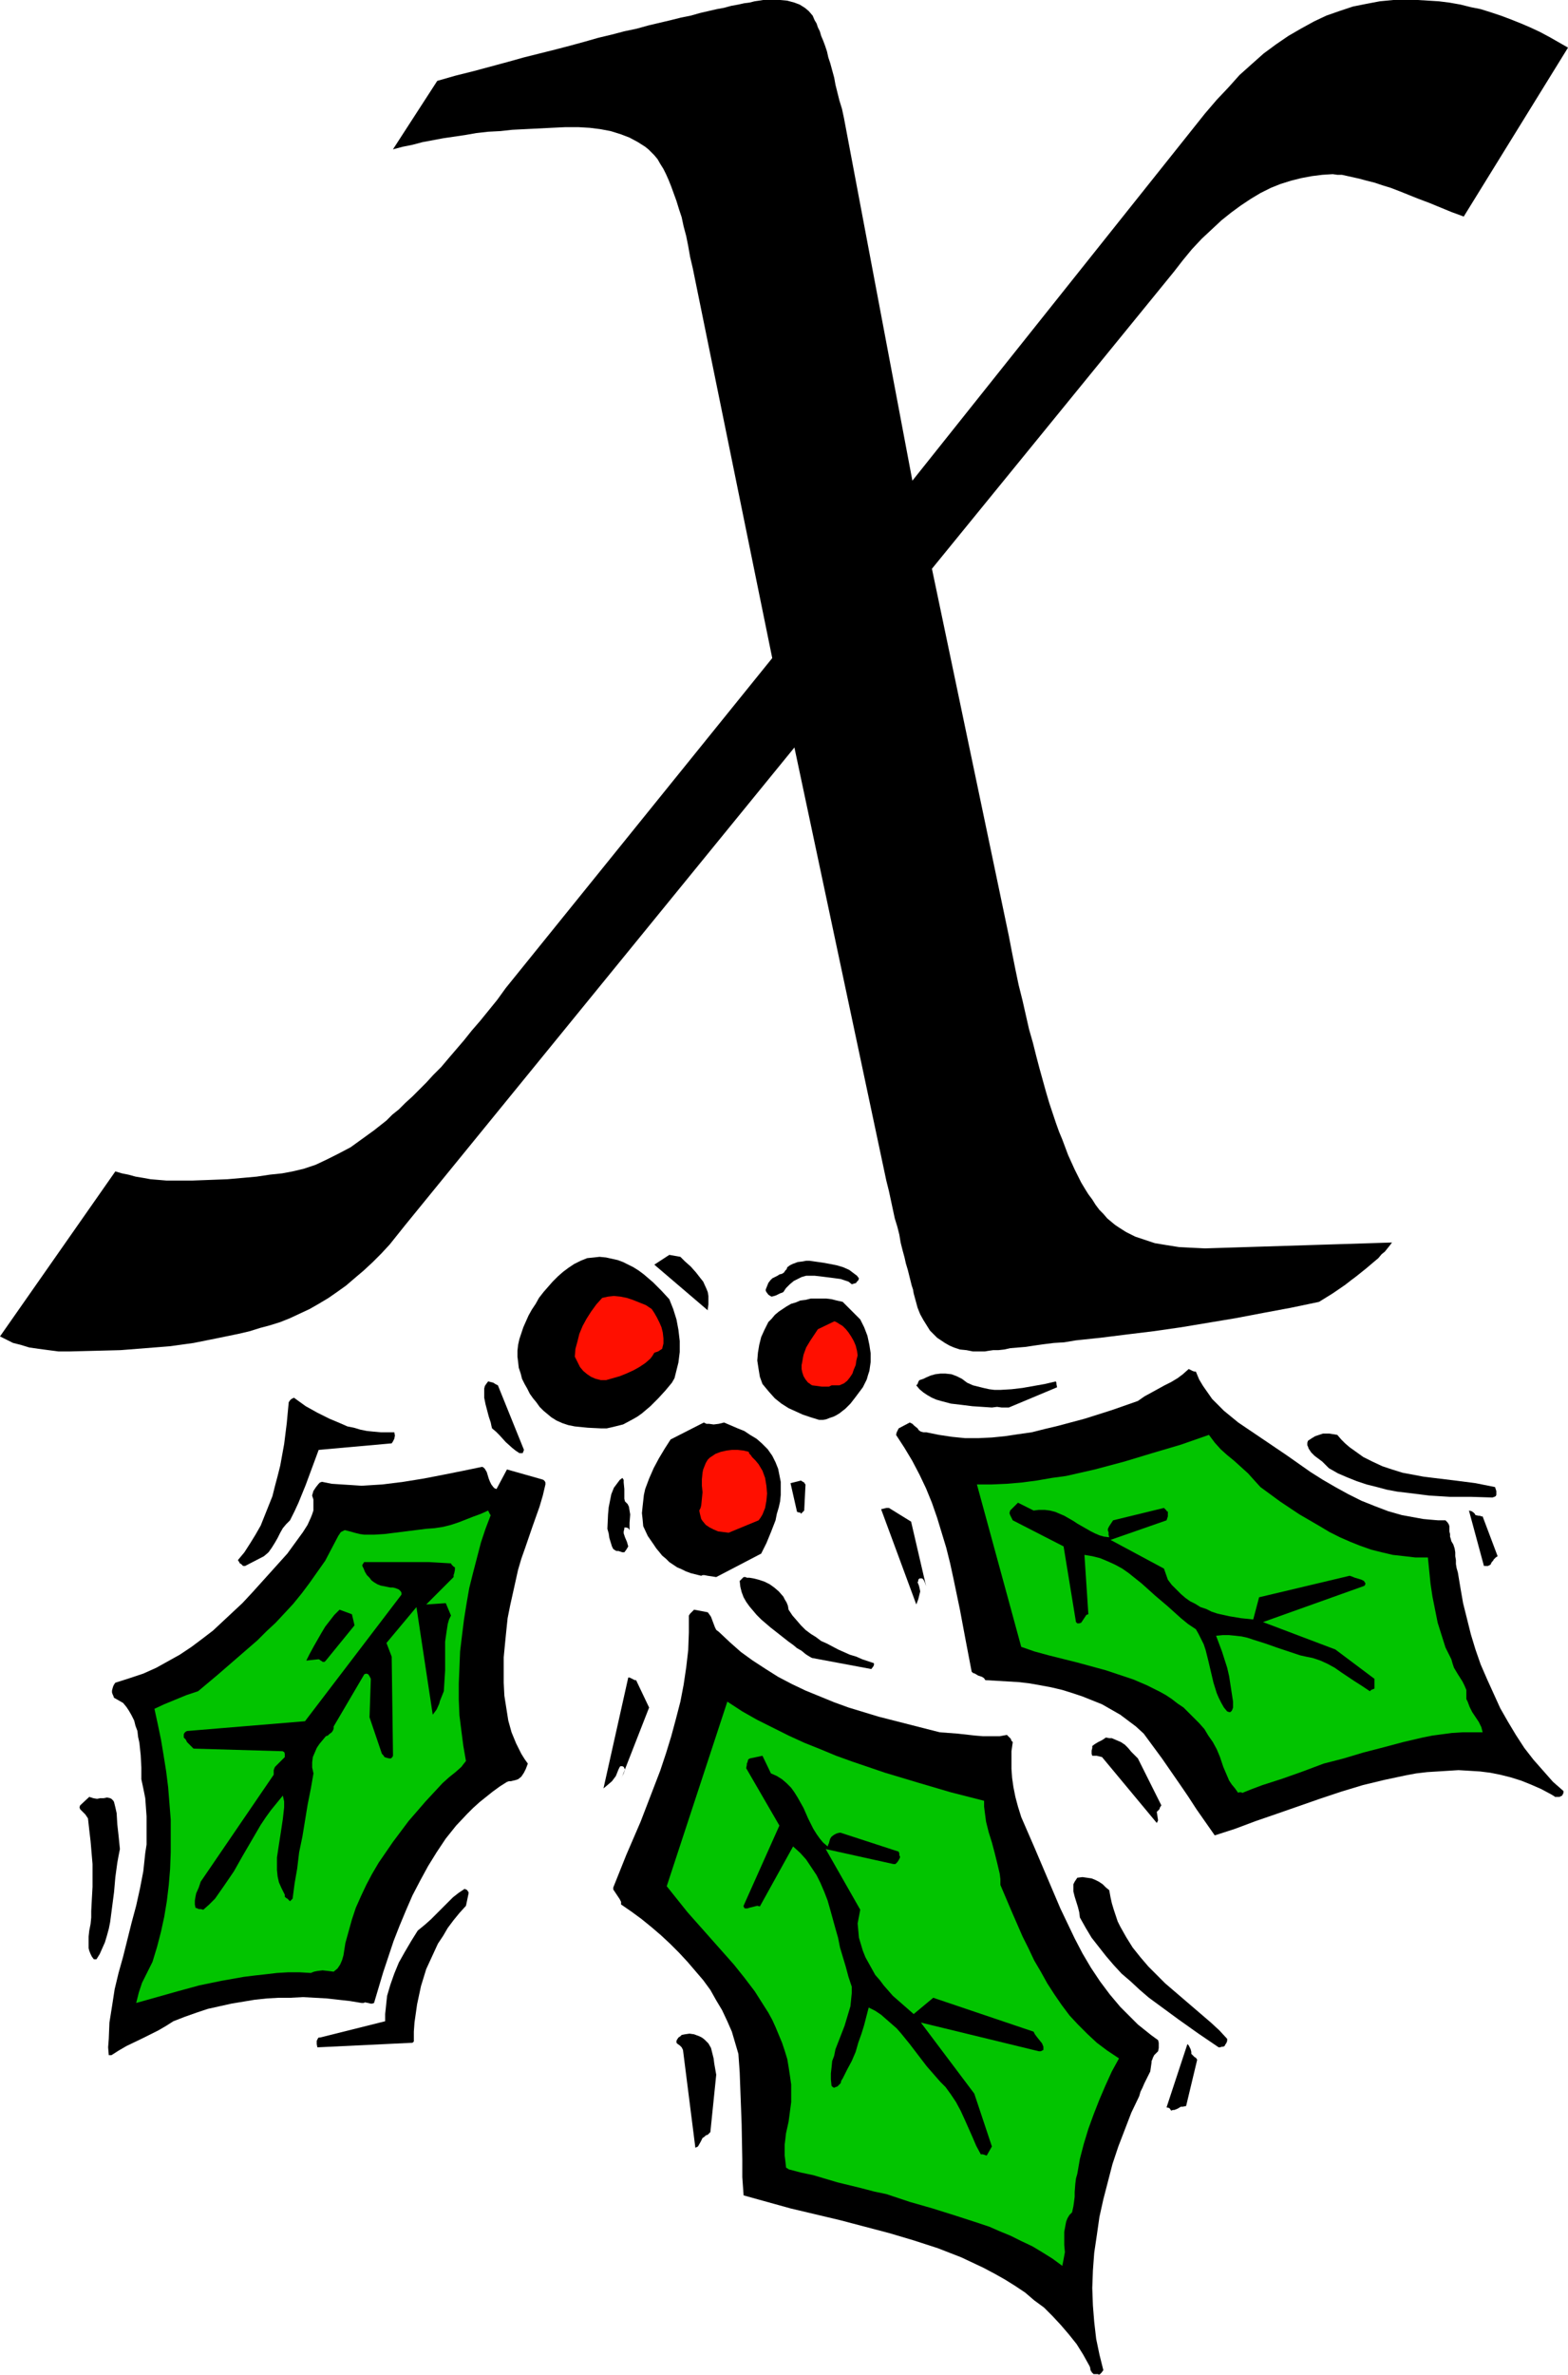 <?xml version="1.0" encoding="UTF-8" standalone="no"?>
<svg
   version="1.0"
   width="102.857mm"
   height="155.668mm"
   id="svg35"
   sodipodi:docname="Holly X.wmf"
   xmlns:inkscape="http://www.inkscape.org/namespaces/inkscape"
   xmlns:sodipodi="http://sodipodi.sourceforge.net/DTD/sodipodi-0.dtd"
   xmlns="http://www.w3.org/2000/svg"
   xmlns:svg="http://www.w3.org/2000/svg">
  <sodipodi:namedview
     id="namedview35"
     pagecolor="#ffffff"
     bordercolor="#000000"
     borderopacity="0.25"
     inkscape:showpageshadow="2"
     inkscape:pageopacity="0.0"
     inkscape:pagecheckerboard="0"
     inkscape:deskcolor="#d1d1d1"
     inkscape:document-units="mm" />
  <defs
     id="defs1">
    <pattern
       id="WMFhbasepattern"
       patternUnits="userSpaceOnUse"
       width="6"
       height="6"
       x="0"
       y="0" />
  </defs>
  <path
     style="fill:#000000;fill-opacity:1;fill-rule:evenodd;stroke:none"
     d="m 28.599,290.218 1.616,0.485 1.616,0.323 1.777,0.485 1.939,0.323 1.777,0.323 1.939,0.162 1.939,0.162 h 2.1 4.524 l 4.363,-0.162 4.201,-0.162 3.716,-0.323 3.555,-0.323 3.232,-0.485 3.07,-0.323 2.585,-0.485 2.747,-0.646 2.908,-0.97 2.747,-1.293 2.908,-1.454 3.07,-1.616 2.908,-2.101 2.908,-2.101 3.07,-2.424 1.454,-1.454 1.616,-1.293 1.616,-1.616 1.777,-1.616 1.616,-1.616 1.777,-1.778 1.777,-1.939 1.939,-1.939 1.777,-2.101 1.939,-2.262 1.939,-2.262 1.939,-2.424 2.1,-2.424 2.1,-2.585 2.1,-2.585 2.1,-2.909 66.085,-81.765 -19.712,-96.631 -0.646,-2.747 -0.485,-2.747 -0.485,-2.424 -0.646,-2.424 -0.485,-2.262 -0.646,-1.939 -0.646,-2.101 -0.646,-1.778 -0.646,-1.778 -0.646,-1.616 -0.646,-1.454 -0.646,-1.293 -0.808,-1.293 -0.646,-1.131 -0.808,-0.97 -0.646,-0.646 -0.808,-0.808 -0.808,-0.646 -1.777,-1.131 -2.1,-1.131 -2.1,-0.808 -2.585,-0.808 -2.585,-0.485 -2.585,-0.323 -2.747,-0.162 h -3.393 l -3.393,0.162 -3.232,0.162 -3.232,0.162 -3.232,0.162 -2.908,0.323 -3.07,0.162 -2.908,0.323 -2.747,0.485 -5.494,0.808 -2.585,0.485 -2.585,0.485 -2.424,0.646 -2.424,0.485 -2.424,0.646 10.987,-16.967 4.524,-1.293 4.524,-1.131 4.201,-1.131 4.201,-1.131 4.039,-1.131 3.878,-0.97 3.878,-0.97 3.716,-0.97 3.555,-0.97 3.393,-0.97 3.393,-0.808 3.07,-0.808 3.07,-0.646 2.908,-0.808 2.747,-0.646 2.747,-0.646 2.585,-0.646 2.424,-0.485 2.262,-0.646 2.1,-0.485 2.1,-0.485 1.777,-0.323 1.777,-0.485 1.777,-0.323 1.454,-0.323 1.293,-0.162 1.293,-0.323 1.131,-0.162 L 189.206,0 h 0.969 0.808 0.485 1.939 l 1.777,0.162 1.777,0.485 1.293,0.485 1.293,0.808 0.969,0.808 0.969,1.131 0.485,1.131 0.485,0.808 0.323,0.97 0.485,0.97 0.323,1.131 0.485,1.131 0.485,1.293 0.485,1.454 0.323,1.454 0.485,1.454 0.485,1.778 0.485,1.778 0.323,1.778 0.485,1.939 0.485,1.939 0.646,2.101 0.485,2.262 16.966,89.845 72.548,-90.976 2.908,-3.393 2.908,-3.07 2.747,-3.07 3.07,-2.747 2.908,-2.585 3.07,-2.262 3.07,-2.101 3.07,-1.778 3.232,-1.778 3.07,-1.454 3.232,-1.131 3.393,-1.131 3.232,-0.646 3.393,-0.646 L 345.45,0 h 3.393 2.585 l 2.747,0.162 2.585,0.162 2.585,0.323 2.747,0.485 2.585,0.646 2.424,0.485 2.585,0.808 2.424,0.808 2.585,0.97 2.424,0.97 2.262,0.97 2.424,1.131 2.424,1.293 2.262,1.293 2.262,1.293 -25.852,41.852 -3.07,-1.131 -2.747,-1.131 -2.747,-1.131 -2.585,-0.97 -2.424,-0.97 -2.424,-0.97 -2.1,-0.808 -2.1,-0.646 -1.939,-0.646 -1.939,-0.485 -1.777,-0.485 -1.454,-0.323 -1.454,-0.323 -1.454,-0.323 h -1.131 l -1.131,-0.162 -2.585,0.162 -2.585,0.323 -2.585,0.485 -2.585,0.646 -2.585,0.808 -2.424,0.97 -2.585,1.293 -2.424,1.454 -2.424,1.616 -2.424,1.778 -2.424,1.939 -2.424,2.262 -2.424,2.262 -2.424,2.585 -2.262,2.747 -2.262,2.909 -59.945,73.524 19.066,90.976 0.808,4.201 0.808,4.04 0.808,3.878 0.969,3.878 0.808,3.555 0.808,3.555 0.969,3.393 0.808,3.232 0.808,3.07 0.808,2.909 0.808,2.909 0.808,2.747 0.808,2.424 0.808,2.424 0.808,2.262 0.808,1.939 1.454,3.878 0.808,1.778 0.808,1.778 0.808,1.616 0.808,1.616 0.969,1.616 0.808,1.293 0.969,1.293 0.808,1.293 0.969,1.293 0.969,0.97 0.969,1.131 0.969,0.808 0.969,0.808 0.969,0.646 1.777,1.131 2.262,1.131 2.424,0.808 2.424,0.808 2.908,0.485 3.07,0.485 3.07,0.162 3.393,0.162 46.372,-1.454 -0.485,0.646 -0.646,0.808 -0.646,0.808 -0.808,0.646 -0.808,0.97 -0.969,0.808 -2.1,1.778 -2.424,1.939 -1.293,0.97 -1.454,1.131 -3.07,2.101 -3.393,2.101 -6.948,1.454 -6.948,1.293 -6.786,1.293 -6.786,1.131 -6.786,1.131 -6.786,0.97 -6.625,0.808 -6.463,0.808 -3.07,0.323 -3.07,0.323 -2.908,0.485 -2.585,0.162 -2.585,0.323 -2.262,0.323 -2.1,0.323 -1.939,0.162 -1.939,0.162 -1.454,0.323 -1.454,0.162 h -1.293 l -1.131,0.162 -0.969,0.162 h -0.646 -0.646 -1.616 l -1.616,-0.323 -1.616,-0.162 -1.454,-0.485 -1.131,-0.485 -1.131,-0.646 -0.969,-0.646 -0.969,-0.646 -0.808,-0.808 -0.969,-0.97 -0.808,-1.293 -0.808,-1.293 -0.808,-1.454 -0.646,-1.616 -0.485,-1.778 -0.485,-1.778 -0.162,-0.97 -0.323,-0.97 -0.323,-1.293 -0.323,-1.293 -0.323,-1.293 -0.485,-1.616 -0.323,-1.454 -0.485,-1.778 -0.485,-1.939 -0.323,-1.939 -0.485,-1.939 -0.646,-2.101 -0.485,-2.262 -0.485,-2.262 -0.485,-2.262 -0.646,-2.585 -22.782,-107.296 -96.461,118.285 -1.939,2.424 -1.939,2.424 -2.1,2.262 -2.1,2.101 -2.262,2.101 -2.1,1.778 -2.262,1.939 -2.262,1.616 -2.1,1.454 -2.424,1.454 -2.262,1.293 -2.424,1.131 -2.424,1.131 -2.424,0.97 -2.585,0.808 -2.424,0.646 -2.585,0.808 -2.747,0.646 -5.494,1.131 -5.655,1.131 -5.817,0.808 -6.14,0.485 -6.14,0.485 -6.301,0.162 -6.463,0.162 h -2.585 L 11.957,334.494 9.533,334.17 7.271,333.847 5.17,333.201 3.232,332.716 1.616,331.908 0,331.1 Z"
     id="path1" />
  <path
     style="fill:#000000;fill-opacity:1;fill-rule:evenodd;stroke:none"
     d="m 102.601,505.78 v -2.424 l 0.162,-2.262 0.323,-2.262 0.323,-2.262 0.485,-2.262 0.485,-2.262 0.646,-2.101 0.646,-2.101 0.969,-2.101 0.969,-2.101 0.969,-2.101 1.293,-1.939 1.131,-1.939 1.454,-1.939 1.454,-1.778 1.616,-1.778 0.646,-3.07 v -0.323 l -0.162,-0.162 -0.162,-0.323 -0.323,-0.162 -0.323,-0.162 -1.454,0.97 -1.454,1.131 -1.293,1.293 -1.293,1.293 -2.908,2.909 -1.454,1.293 -1.777,1.454 -1.616,2.585 -1.616,2.747 -1.454,2.585 -1.131,2.747 -0.969,2.747 -0.808,2.747 -0.162,1.454 -0.162,1.616 -0.162,1.454 v 1.778 l -16.158,4.04 H 79.011 l -0.162,0.162 -0.162,0.323 -0.162,0.323 v 0.808 l 0.162,0.808 23.59,-1.131 z"
     id="path2" />
  <path
     style="fill:#000000;fill-opacity:1;fill-rule:evenodd;stroke:none"
     d="m 386.652,445.184 0.646,-0.323 v 0 l 0.162,-0.323 0.162,-0.323 v -0.485 l -2.585,-2.262 -2.424,-2.747 -2.424,-2.747 -2.262,-2.909 -2.1,-3.232 -1.939,-3.232 -1.939,-3.393 -1.616,-3.555 -1.616,-3.555 -1.616,-3.717 -1.293,-3.717 -1.131,-3.717 -0.969,-3.878 -0.969,-3.878 -0.646,-3.717 -0.646,-3.878 -0.323,-1.131 -0.162,-0.97 v -0.97 l -0.162,-0.97 v -0.97 l -0.162,-0.97 -0.323,-0.97 -0.485,-0.808 -0.162,-0.646 -0.162,-0.485 v -0.646 l -0.162,-0.646 v -0.646 -0.646 l -0.162,-0.485 -0.323,-0.485 -0.485,-0.485 h -1.777 l -1.939,-0.162 -1.777,-0.162 -1.777,-0.323 -3.555,-0.646 -3.393,-0.97 -3.393,-1.293 -3.232,-1.293 -3.232,-1.616 -3.232,-1.778 -3.07,-1.778 -3.07,-1.939 -5.978,-4.201 -5.978,-4.04 -5.978,-4.04 -1.777,-1.454 -1.777,-1.454 -1.454,-1.454 -1.454,-1.454 -1.131,-1.616 -1.131,-1.616 -0.969,-1.616 -0.808,-1.939 h -0.323 l -0.485,-0.162 -0.969,-0.485 -1.454,1.293 -1.293,0.97 -1.616,0.97 -1.616,0.808 -3.232,1.778 -1.777,0.97 -1.616,1.131 -6.463,2.262 -6.625,2.101 -6.625,1.778 -3.393,0.808 -3.232,0.808 -3.393,0.485 -3.232,0.485 -3.232,0.323 -3.393,0.162 h -3.232 l -3.232,-0.323 -3.232,-0.485 -3.232,-0.646 h -0.646 l -0.646,-0.162 -0.485,-0.323 -0.323,-0.485 -0.808,-0.646 -0.485,-0.485 -0.646,-0.323 -2.747,1.454 -0.162,0.323 -0.162,0.323 -0.162,0.323 -0.162,0.646 2.1,3.232 1.939,3.232 1.777,3.393 1.616,3.393 1.454,3.555 1.293,3.717 1.131,3.717 1.131,3.717 0.969,3.878 0.808,3.717 1.616,7.756 1.454,7.756 1.454,7.595 0.323,0.323 0.485,0.162 0.808,0.485 0.969,0.323 0.485,0.323 0.323,0.485 2.747,0.162 2.747,0.162 2.747,0.162 2.747,0.323 2.747,0.485 2.585,0.485 2.747,0.646 2.585,0.808 2.424,0.808 2.424,0.97 2.424,0.97 2.262,1.293 2.262,1.293 1.939,1.454 1.939,1.454 1.939,1.778 2.262,3.07 2.262,3.07 4.363,6.302 2.1,3.07 2.1,3.232 2.262,3.232 2.262,3.232 5.009,-1.616 5.17,-1.939 5.17,-1.778 10.664,-3.717 5.332,-1.778 5.332,-1.616 5.332,-1.293 5.332,-1.131 2.585,-0.485 2.747,-0.323 2.585,-0.162 2.585,-0.162 2.585,-0.162 2.747,0.162 2.585,0.162 2.585,0.323 2.424,0.485 2.585,0.646 2.585,0.808 2.424,0.97 2.585,1.131 2.424,1.293 0.808,0.485 0.162,0.162 h 0.162 z"
     id="path3" />
  <path
     style="fill:#000000;fill-opacity:1;fill-rule:evenodd;stroke:none"
     d="m 271.125,588.192 h 1.131 l 0.162,0.162 0.323,-0.162 0.323,-0.323 0.485,-0.646 -0.969,-3.878 -0.808,-3.878 -0.485,-4.201 -0.323,-4.04 -0.162,-4.363 0.162,-4.363 0.323,-4.363 0.646,-4.363 0.646,-4.525 0.969,-4.363 1.131,-4.363 1.131,-4.363 1.454,-4.363 1.616,-4.201 1.616,-4.201 1.939,-4.04 0.323,-1.131 0.485,-0.97 0.485,-1.131 0.969,-1.939 0.485,-0.97 0.162,-1.131 0.162,-1.131 v -0.323 l 0.162,-0.323 0.162,-0.485 0.323,-0.646 0.485,-0.485 0.162,-0.162 0.323,-0.323 0.162,-0.808 v -0.646 -0.646 l -0.162,-0.646 -1.777,-1.293 -1.616,-1.293 -1.616,-1.293 -1.454,-1.454 -1.454,-1.454 -1.454,-1.454 -2.585,-3.07 -2.424,-3.232 -2.262,-3.393 -2.1,-3.555 -1.939,-3.717 -1.777,-3.717 -1.777,-3.717 -3.232,-7.595 -3.232,-7.595 -1.616,-3.717 -1.616,-3.717 -0.808,-2.585 -0.646,-2.424 -0.485,-2.424 -0.323,-2.262 -0.162,-2.262 v -2.262 -2.101 l 0.323,-2.262 -0.323,-0.323 -0.162,-0.485 -0.485,-0.485 -0.485,-0.485 -1.777,0.323 h -2.1 -2.1 l -1.939,-0.162 -4.363,-0.485 -4.363,-0.323 -7.594,-1.939 -7.594,-1.939 -3.716,-1.131 -3.716,-1.131 -3.555,-1.293 -3.555,-1.454 -3.555,-1.454 -3.393,-1.616 -3.393,-1.778 -3.07,-1.939 -3.232,-2.101 -2.908,-2.101 -2.747,-2.424 -2.747,-2.585 -0.646,-0.485 -0.323,-0.646 -0.485,-1.293 -0.485,-1.293 -0.323,-0.485 -0.485,-0.646 -3.393,-0.646 -0.646,0.646 -0.323,0.323 -0.323,0.485 v 4.201 l -0.162,4.363 -0.485,4.201 -0.646,4.363 -0.808,4.201 -1.131,4.363 -1.131,4.201 -1.293,4.201 -1.454,4.363 -1.616,4.201 -3.232,8.403 -3.555,8.241 -3.232,8.08 v 0.485 l 0.323,0.485 0.646,0.97 0.646,0.97 0.323,0.646 v 0.646 l 2.585,1.778 2.424,1.778 2.585,2.101 2.262,1.939 2.262,2.101 2.262,2.262 2.1,2.262 1.939,2.262 1.939,2.262 1.777,2.424 1.454,2.585 1.454,2.424 1.293,2.747 1.131,2.585 0.808,2.747 0.808,2.747 0.323,4.525 0.162,4.363 0.323,8.564 0.162,8.726 v 4.363 l 0.323,4.525 5.817,1.616 5.817,1.616 12.28,2.909 6.14,1.616 6.14,1.616 5.978,1.778 5.978,1.939 2.908,1.131 2.908,1.131 2.747,1.293 2.747,1.293 2.747,1.454 2.585,1.454 2.585,1.616 2.424,1.616 2.262,1.939 2.424,1.778 2.1,2.101 2.1,2.262 1.939,2.262 1.939,2.424 1.616,2.585 1.616,2.909 0.162,0.485 v 0.323 l 0.162,0.323 v 0.162 h 0.162 v 0.162 z"
     id="path4" />
  <path
     style="fill:#000000;fill-opacity:1;fill-rule:evenodd;stroke:none"
     d="m 27.63,509.174 1.777,-1.131 1.939,-1.131 4.039,-1.939 3.878,-1.939 1.939,-1.131 1.777,-1.131 2.908,-1.131 2.747,-0.97 2.908,-0.97 2.908,-0.646 2.908,-0.646 2.908,-0.485 2.908,-0.485 3.07,-0.323 2.908,-0.162 h 2.908 l 3.07,-0.162 2.908,0.162 2.908,0.162 2.908,0.323 2.908,0.323 2.908,0.485 h 0.485 l 0.323,-0.162 0.808,0.162 0.646,0.162 h 0.323 l 0.485,-0.162 2.262,-7.595 2.585,-7.756 1.454,-3.717 1.616,-3.878 1.616,-3.717 1.939,-3.717 1.939,-3.555 2.1,-3.393 2.262,-3.393 2.585,-3.232 2.747,-2.909 1.454,-1.454 1.616,-1.454 1.616,-1.293 1.616,-1.293 1.777,-1.293 1.777,-1.131 0.485,-0.162 h 0.485 l 0.646,-0.162 0.646,-0.162 0.485,-0.162 0.808,-0.646 0.646,-0.97 0.485,-0.97 0.485,-1.293 -0.808,-1.131 -0.808,-1.293 -0.646,-1.293 -0.646,-1.293 -1.131,-2.747 -0.808,-2.909 -0.485,-3.07 -0.485,-3.07 -0.162,-3.232 v -3.232 -3.07 l 0.323,-3.393 0.323,-3.232 0.323,-3.07 0.646,-3.232 0.646,-2.909 0.646,-2.909 0.646,-2.909 0.808,-2.747 0.969,-2.747 1.777,-5.171 1.777,-5.009 0.808,-2.747 0.646,-2.747 v -0.485 l -0.162,-0.323 -0.323,-0.323 -0.485,-0.162 -8.564,-2.424 -2.585,4.848 -0.485,-0.162 -0.323,-0.323 -0.485,-0.646 -0.323,-0.646 -0.323,-0.808 -0.485,-1.616 -0.485,-0.808 -0.323,-0.323 -0.323,-0.162 -4.686,0.97 -4.847,0.97 -5.009,0.97 -5.009,0.808 -5.17,0.646 -2.585,0.162 -2.585,0.162 -2.424,-0.162 -2.585,-0.162 -2.424,-0.162 -2.424,-0.485 -0.485,0.162 -0.323,0.323 -0.646,0.808 -0.646,0.97 -0.323,1.131 0.323,0.97 v 0.97 0.808 0.97 l -0.323,0.97 -0.323,0.808 -0.808,1.778 -1.131,1.778 -2.585,3.555 -1.293,1.778 -4.363,4.848 -4.524,5.009 -2.262,2.424 -2.424,2.262 -2.424,2.262 -2.424,2.262 -2.747,2.101 -2.585,1.939 -2.908,1.939 -2.908,1.616 -2.908,1.616 -3.232,1.454 -3.393,1.131 -3.555,1.131 -0.323,0.485 -0.162,0.323 -0.162,0.485 -0.162,0.646 v 0.485 l 0.162,0.485 0.162,0.323 0.162,0.485 1.131,0.646 1.131,0.646 0.808,0.97 0.646,0.97 0.646,1.131 0.646,1.293 0.323,1.293 0.485,1.293 0.162,1.454 0.323,1.454 0.323,3.07 0.162,3.07 v 2.909 l 0.485,2.262 0.485,2.424 0.162,2.262 0.162,2.262 v 2.424 2.262 2.262 l -0.323,2.101 -0.485,4.525 -0.808,4.201 -0.969,4.363 -1.131,4.201 -2.1,8.403 -1.131,4.04 -0.969,4.04 -0.646,4.201 -0.646,4.04 -0.162,4.04 -0.162,2.101 0.162,1.939 z"
     id="path5" />
  <path
     style="fill:#000000;fill-opacity:1;fill-rule:evenodd;stroke:none"
     d="m 287.121,451.001 -0.323,-2.101 0.323,-0.323 0.323,-0.323 0.162,-0.485 0.323,-0.485 -5.817,-11.635 -1.616,-1.616 -0.808,-0.97 -0.808,-0.808 -0.969,-0.646 -1.131,-0.485 -1.131,-0.485 h -0.646 l -0.808,-0.162 -0.969,0.646 -0.969,0.485 -0.808,0.485 -0.646,0.485 v 0.485 l -0.162,0.646 v 0.485 0.323 l 0.162,0.485 h 1.131 l 0.646,0.162 0.646,0.162 13.572,16.321 z"
     id="path6" />
  <path
     style="fill:#000000;fill-opacity:1;fill-rule:evenodd;stroke:none"
     d="m 173.048,531.796 0.646,-1.131 0.485,-0.97 0.485,-0.323 0.323,-0.323 0.485,-0.162 0.323,-0.323 0.323,-0.323 1.454,-14.22 -0.485,-2.747 -0.162,-1.293 -0.323,-1.293 -0.323,-1.293 -0.646,-1.131 -0.485,-0.485 -0.485,-0.485 -0.646,-0.485 -0.646,-0.323 -1.293,-0.485 -1.131,-0.162 -1.131,0.162 -0.808,0.162 -0.323,0.323 -0.485,0.323 -0.323,0.485 -0.162,0.323 v 0.485 l 0.323,0.323 0.485,0.323 0.485,0.485 0.323,0.646 3.07,24.239 z"
     id="path7" />
  <path
     style="fill:#02c400;fill-opacity:1;fill-rule:evenodd;stroke:none"
     d="m 82.727,488.49 0.969,-0.808 0.646,-0.97 0.485,-1.131 0.323,-1.131 0.485,-3.07 0.808,-2.909 0.808,-2.909 0.969,-2.909 1.293,-2.909 1.293,-2.747 1.454,-2.747 1.616,-2.747 1.777,-2.585 1.777,-2.585 1.939,-2.585 1.939,-2.585 2.1,-2.424 2.1,-2.424 4.201,-4.525 1.616,-1.454 1.616,-1.293 1.454,-1.293 0.485,-0.646 0.646,-0.808 -0.646,-3.717 -0.485,-3.717 -0.485,-3.878 -0.162,-3.878 v -4.04 l 0.162,-3.878 0.162,-4.04 0.485,-4.04 0.485,-3.878 0.646,-4.04 0.646,-3.717 0.969,-3.878 0.969,-3.717 0.969,-3.717 1.131,-3.393 1.293,-3.393 -0.162,-0.162 -0.162,-0.323 -0.162,-0.323 -0.162,-0.323 -1.777,0.808 -1.777,0.646 -3.716,1.454 -1.939,0.646 -1.939,0.485 -2.1,0.323 -2.1,0.162 -5.17,0.646 -2.585,0.323 -2.585,0.323 -2.585,0.162 h -2.424 l -1.131,-0.162 -1.293,-0.323 -1.131,-0.323 -1.293,-0.323 -0.969,0.485 -0.323,0.485 -0.323,0.485 -1.616,3.07 -1.616,3.07 -1.939,2.747 -1.939,2.747 -1.939,2.585 -2.1,2.585 -2.1,2.262 -2.262,2.424 -2.262,2.101 -2.262,2.262 -4.847,4.201 -4.847,4.201 -5.009,4.201 -2.908,0.97 -2.747,1.131 -2.747,1.131 -2.424,1.131 0.808,3.717 0.808,3.878 0.646,3.878 0.646,4.04 0.485,3.878 0.323,4.04 0.323,4.04 v 4.201 3.878 l -0.162,4.201 -0.323,3.878 -0.485,4.04 -0.646,3.878 -0.808,3.717 -0.969,3.717 -1.131,3.717 -1.293,2.585 -1.293,2.585 -0.808,2.424 -0.646,2.585 5.17,-1.454 5.17,-1.454 5.332,-1.454 5.494,-1.131 5.494,-0.97 2.585,-0.323 2.908,-0.323 2.747,-0.323 2.747,-0.162 h 2.908 l 2.747,0.162 0.808,-0.323 0.808,-0.162 1.293,-0.162 1.454,0.162 z"
     id="path8" />
  <path
     style="fill:#02c400;fill-opacity:1;fill-rule:evenodd;stroke:none"
     d="m 307.964,444.214 2.424,-0.97 2.585,-0.97 5.009,-1.616 5.009,-1.778 5.17,-1.939 5.009,-1.293 4.847,-1.454 5.009,-1.293 4.847,-1.293 4.847,-1.131 2.424,-0.485 2.424,-0.323 2.424,-0.323 2.585,-0.162 h 2.424 2.585 l -0.162,-0.646 -0.162,-0.646 -0.646,-1.293 -1.616,-2.424 -0.646,-1.293 -0.485,-1.293 -0.323,-0.646 v -0.808 -0.808 -0.646 l -0.485,-1.131 -0.485,-0.97 -1.131,-1.778 -0.969,-1.616 -0.323,-0.97 -0.323,-1.131 -1.454,-2.909 -0.969,-3.07 -0.969,-3.07 -0.646,-3.232 -0.646,-3.232 -0.485,-3.232 -0.323,-3.232 -0.323,-3.232 h -3.07 l -2.747,-0.323 -2.908,-0.323 -2.747,-0.646 -2.585,-0.646 -2.747,-0.97 -2.424,-0.97 -2.585,-1.131 -2.585,-1.293 -2.424,-1.454 -5.009,-2.909 -4.847,-3.232 -4.847,-3.555 -1.616,-1.778 -1.454,-1.616 -3.393,-3.07 -1.777,-1.454 -1.616,-1.454 -1.454,-1.616 -1.454,-1.939 -6.948,2.424 -7.109,2.101 -6.948,2.101 -7.271,1.939 -3.555,0.808 -3.555,0.808 -3.555,0.485 -3.716,0.646 -3.716,0.485 -3.716,0.323 -3.716,0.162 h -3.716 l 10.987,40.236 3.232,1.131 3.555,0.97 7.109,1.778 7.109,1.939 3.393,1.131 3.393,1.131 3.393,1.454 3.232,1.616 1.454,0.808 1.454,0.97 1.454,1.131 1.454,0.97 1.293,1.293 1.293,1.293 1.293,1.293 1.293,1.454 0.969,1.616 1.131,1.616 0.969,1.778 0.808,1.939 0.808,2.424 0.969,2.262 0.485,1.131 0.646,0.97 0.808,0.97 0.808,1.131 0.162,-0.162 h 0.162 0.162 0.323 z"
     id="path9" />
  <path
     style="fill:#02c400;fill-opacity:1;fill-rule:evenodd;stroke:none"
     d="m 195.507,537.452 3.07,0.808 3.07,0.646 5.978,1.778 5.978,1.454 3.07,0.808 3.07,0.646 5.817,1.939 5.655,1.616 5.655,1.778 5.494,1.778 2.908,0.97 2.585,1.131 2.747,1.131 2.585,1.293 2.747,1.293 2.424,1.454 2.585,1.616 2.424,1.778 0.162,-0.808 0.162,-0.808 0.323,-1.778 -0.162,-1.778 v -3.232 l 0.323,-1.778 0.162,-0.808 0.323,-0.808 0.485,-0.808 0.646,-0.646 0.323,-1.454 0.162,-1.131 0.162,-1.293 v -1.131 l 0.162,-2.101 0.162,-1.293 0.323,-1.131 0.646,-3.717 0.969,-3.717 1.131,-3.717 1.293,-3.555 1.454,-3.717 1.454,-3.393 1.616,-3.555 1.777,-3.232 -2.908,-1.939 -2.585,-1.939 -2.424,-2.262 -2.262,-2.262 -2.1,-2.262 -1.939,-2.585 -1.777,-2.585 -1.777,-2.747 -1.616,-2.909 -1.616,-2.747 -1.454,-3.07 -1.454,-2.909 -2.747,-6.302 -2.747,-6.464 v -1.454 l -0.162,-1.293 -0.646,-2.747 -0.646,-2.585 -0.646,-2.424 -0.808,-2.585 -0.646,-2.585 -0.323,-2.424 -0.162,-1.293 v -1.454 l -8.24,-2.101 -8.24,-2.424 -8.079,-2.424 -8.079,-2.747 -4.039,-1.454 -3.878,-1.616 -4.039,-1.616 -3.878,-1.778 -3.878,-1.939 -3.878,-1.939 -3.716,-2.101 -3.716,-2.424 -15.027,45.73 2.585,3.232 2.585,3.232 11.472,12.927 2.585,3.232 2.585,3.393 2.262,3.555 1.131,1.778 0.969,1.778 0.808,1.778 0.808,1.939 0.808,1.939 0.646,1.939 0.646,2.101 0.323,1.939 0.323,2.101 0.323,2.262 v 2.101 2.262 l -0.323,2.424 -0.323,2.424 -0.323,1.454 -0.323,1.454 -0.162,1.454 -0.162,1.293 v 1.454 1.293 l 0.162,1.293 0.162,1.454 v 0.162 l 0.162,0.162 0.323,0.162 z"
     id="path10" />
  <path
     style="fill:#000000;fill-opacity:1;fill-rule:evenodd;stroke:none"
     d="m 23.913,485.42 0.808,-1.293 0.646,-1.454 0.646,-1.454 0.485,-1.616 0.485,-1.778 0.323,-1.616 0.485,-3.717 0.485,-3.717 0.323,-3.717 0.485,-3.555 0.323,-1.778 0.323,-1.616 -0.162,-1.616 -0.162,-1.616 -0.323,-2.909 -0.162,-2.747 -0.323,-1.454 -0.323,-1.293 -0.162,-0.323 -0.323,-0.323 -0.162,-0.162 -0.323,-0.162 -0.808,-0.162 -0.808,0.162 h -0.808 l -0.808,0.162 -0.969,-0.162 -0.969,-0.323 -2.262,2.101 -0.162,0.485 0.162,0.485 0.323,0.323 0.646,0.646 0.323,0.323 0.323,0.485 0.323,0.485 0.323,2.909 0.323,2.747 0.485,5.656 v 2.747 2.909 l -0.162,2.909 -0.162,3.07 v 1.616 l -0.162,1.616 -0.323,1.616 -0.162,1.454 v 1.454 1.454 l 0.162,0.646 0.323,0.808 0.323,0.646 0.485,0.646 z"
     id="path11" />
  <path
     style="fill:#000000;fill-opacity:1;fill-rule:evenodd;stroke:none"
     d="m 72.548,470.392 0.485,-3.717 0.646,-3.717 0.485,-4.04 0.808,-3.878 1.293,-7.918 0.808,-4.04 0.646,-3.717 -0.323,-1.454 v -1.293 l 0.162,-1.293 0.485,-1.131 0.485,-1.131 0.646,-0.97 0.808,-0.97 0.808,-0.97 0.485,-0.162 0.323,-0.323 0.646,-0.485 0.323,-0.485 0.162,-0.485 v -0.485 l 7.594,-12.927 0.485,-0.162 0.485,0.162 0.323,0.485 0.323,0.646 -0.323,9.534 3.07,9.049 0.323,0.323 0.323,0.485 0.485,0.162 0.646,0.162 h 0.485 l 0.323,-0.323 0.162,-0.323 v -0.485 l -0.323,-24.077 -1.293,-3.393 7.433,-8.888 4.039,26.663 0.969,-1.293 0.646,-1.454 0.162,-0.646 0.323,-0.808 0.646,-1.616 0.162,-2.585 0.162,-2.585 v -4.686 -2.424 l 0.323,-2.262 0.323,-2.101 0.323,-1.131 0.485,-0.97 -1.293,-3.07 -4.847,0.323 6.786,-6.787 v -0.485 l 0.162,-0.485 0.162,-0.808 v -0.646 l -0.323,-0.162 -0.162,-0.162 v 0 l -0.162,-0.162 -0.162,-0.162 -0.162,-0.323 -5.494,-0.323 H 90.321 l -0.162,0.162 -0.162,0.323 -0.162,0.162 v 0.323 l 0.323,0.646 0.323,0.808 0.485,0.808 0.646,0.646 0.485,0.646 0.646,0.485 0.808,0.485 0.808,0.323 1.616,0.323 0.808,0.162 h 0.646 l 0.646,0.162 0.808,0.323 0.485,0.485 0.162,0.323 v 0.485 l -23.913,31.349 -29.245,2.424 -0.323,0.162 -0.323,0.323 -0.162,0.323 v 0.162 0.646 l 0.485,0.485 0.323,0.646 0.646,0.646 0.485,0.485 0.485,0.485 22.136,0.646 0.162,0.162 h 0.162 l 0.162,0.485 v 0.323 0.485 l -2.424,2.424 -0.162,0.323 -0.162,0.485 v 1.131 l -18.097,26.501 -0.485,1.454 -0.646,1.454 -0.162,0.808 -0.162,0.97 v 0.97 l 0.162,0.808 0.485,0.162 0.323,0.162 h 0.485 l 0.646,0.162 1.454,-1.293 1.454,-1.454 1.131,-1.616 1.131,-1.616 2.424,-3.555 2.1,-3.717 2.262,-3.878 2.262,-3.878 1.293,-1.939 1.293,-1.778 1.454,-1.778 1.454,-1.778 0.323,1.454 v 1.454 l -0.162,1.454 -0.162,1.454 -0.485,3.232 -0.485,3.07 -0.485,3.232 v 1.454 1.616 l 0.162,1.616 0.323,1.454 0.646,1.454 0.808,1.616 v 0.485 l 0.323,0.323 0.323,0.162 0.162,0.162 0.485,0.485 z"
     id="path12" />
  <path
     style="fill:#000000;fill-opacity:1;fill-rule:evenodd;stroke:none"
     d="m 339.956,418.683 0.808,-0.323 v -2.424 l -9.695,-7.272 -17.935,-6.787 24.883,-8.888 0.323,-0.162 0.162,-0.323 v -0.162 -0.162 l -0.162,-0.162 -0.162,-0.323 -0.646,-0.323 -1.616,-0.485 -0.808,-0.323 -0.485,-0.162 -22.459,5.333 -1.454,5.494 -3.07,-0.323 -2.908,-0.485 -2.908,-0.646 -1.454,-0.485 -1.293,-0.646 -1.454,-0.485 -1.293,-0.808 -1.293,-0.646 -1.131,-0.808 -1.131,-0.97 -1.131,-1.131 -1.131,-1.131 -0.969,-1.293 -0.969,-2.747 -13.249,-7.11 13.896,-4.848 0.162,-0.485 0.162,-0.485 v -1.131 l -0.162,-0.162 h -0.162 v -0.162 l -0.646,-0.646 -12.603,3.07 -0.323,0.485 -0.323,0.485 -0.323,0.485 -0.323,0.646 v 0.485 l 0.162,0.323 v 0.646 l 0.162,0.646 -1.293,-0.162 -1.131,-0.323 -1.131,-0.485 -0.969,-0.485 -2.262,-1.293 -1.131,-0.646 -0.969,-0.646 -2.262,-1.293 -1.131,-0.485 -1.131,-0.485 -1.293,-0.323 -1.293,-0.162 h -1.454 l -1.293,0.162 -3.878,-1.939 -1.939,1.939 -0.162,0.646 0.162,0.485 0.323,0.646 0.323,0.646 12.603,6.464 3.07,18.745 0.323,0.323 h 0.162 0.323 l 0.485,-0.162 0.323,-0.485 0.323,-0.485 0.323,-0.485 0.323,-0.485 0.485,-0.162 -0.969,-14.705 1.939,0.323 1.939,0.485 1.939,0.808 1.777,0.808 1.777,0.97 1.616,1.131 1.616,1.293 1.616,1.293 3.232,2.909 3.232,2.747 3.232,2.909 1.777,1.454 1.939,1.293 0.646,1.131 0.646,1.293 0.646,1.293 0.485,1.454 0.646,2.585 0.646,2.747 0.646,2.747 0.808,2.585 0.485,1.131 0.646,1.293 0.646,1.131 0.808,0.97 0.485,0.162 h 0.323 l 0.323,-0.323 0.162,-0.323 0.162,-0.485 v -0.485 -0.485 -0.485 l -0.323,-2.101 -0.323,-2.101 -0.323,-2.101 -0.485,-2.101 -1.293,-4.04 -1.454,-3.878 1.616,-0.162 h 1.616 l 1.616,0.162 1.454,0.162 1.454,0.323 1.454,0.485 3.07,0.97 2.747,0.97 2.908,0.97 2.908,0.97 1.454,0.323 1.616,0.323 1.939,0.646 1.777,0.808 1.777,0.97 1.616,1.131 3.393,2.262 1.777,1.131 1.939,1.293 z"
     id="path13" />
  <path
     style="fill:#000000;fill-opacity:1;fill-rule:evenodd;stroke:none"
     d="m 243.657,533.735 0.969,0.323 1.293,-2.262 -4.363,-13.089 -13.249,-17.613 29.245,7.11 h 0.485 l 0.323,-0.162 0.323,-0.162 v -0.162 -0.323 -0.323 l -0.323,-0.808 -1.293,-1.616 -0.485,-0.646 -0.323,-0.646 -24.883,-8.403 -4.847,4.04 -2.585,-2.262 -2.585,-2.262 -2.262,-2.585 -0.969,-1.293 -1.131,-1.293 -0.808,-1.454 -0.808,-1.454 -0.808,-1.454 -0.646,-1.616 -0.485,-1.616 -0.485,-1.616 -0.162,-1.778 -0.162,-1.778 0.646,-3.393 -8.564,-15.028 16.804,3.717 h 0.485 l 0.485,-0.485 0.323,-0.485 0.323,-0.646 v -0.323 l -0.162,-0.162 v -0.162 -0.162 -0.162 l -0.162,-0.485 -14.38,-4.686 h -0.162 -0.162 l -0.646,0.162 -0.646,0.323 -0.646,0.485 -0.323,0.485 -0.162,0.485 -0.162,0.646 -0.162,0.323 -0.162,0.485 -1.131,-0.97 -0.808,-0.97 -0.808,-1.131 -0.808,-1.293 -1.293,-2.585 -1.131,-2.585 -1.454,-2.585 -0.808,-1.293 -0.808,-1.131 -1.131,-1.131 -1.131,-0.97 -1.293,-0.808 -1.454,-0.646 -2.1,-4.363 -3.07,0.646 -0.323,0.162 -0.162,0.162 -0.162,0.646 -0.162,0.323 v 0.323 l -0.162,0.808 8.24,14.22 -8.887,19.876 v 0.162 l 0.162,0.323 0.162,0.162 h 0.162 0.485 l 0.485,-0.162 1.293,-0.323 0.646,-0.162 0.646,0.162 8.24,-14.866 1.777,1.616 1.454,1.616 1.293,1.939 1.293,1.939 0.969,1.939 0.969,2.262 0.808,2.101 0.646,2.262 1.293,4.686 0.646,2.262 0.485,2.424 1.454,4.848 0.646,2.424 0.808,2.424 v 1.616 l -0.162,1.616 -0.162,1.616 -0.485,1.616 -0.969,3.232 -1.131,2.909 -1.131,2.909 -0.323,1.616 -0.485,1.293 -0.162,1.616 -0.162,1.454 v 1.454 l 0.162,1.616 0.323,0.323 0.323,0.162 0.323,-0.162 0.485,-0.162 0.808,-0.808 0.162,-0.646 0.323,-0.485 1.131,-2.262 1.131,-2.101 0.969,-2.262 0.646,-2.262 0.808,-2.262 0.646,-2.101 1.131,-4.363 1.616,0.808 1.454,0.97 1.293,1.131 1.293,1.131 1.293,1.131 1.131,1.293 2.1,2.585 4.201,5.494 2.262,2.585 1.131,1.293 1.293,1.293 1.293,1.778 1.293,1.939 1.131,2.101 0.969,2.101 1.939,4.363 0.969,2.262 1.131,2.101 z"
     id="path14" />
  <path
     style="fill:#000000;fill-opacity:1;fill-rule:evenodd;stroke:none"
     d="m 368.879,387.98 0.323,-0.162 0.323,-0.162 0.323,-0.646 0.323,-0.323 0.162,-0.323 0.485,-0.485 0.485,-0.323 -3.716,-9.857 h -0.323 l -0.323,-0.162 h -0.323 l -0.808,-0.162 -0.162,-0.323 -0.323,-0.323 -0.485,-0.323 -0.646,-0.162 3.716,13.735 z"
     id="path15" />
  <path
     style="fill:#000000;fill-opacity:1;fill-rule:evenodd;stroke:none"
     d="m 290.353,522.909 0.485,-0.162 h 0.323 l 0.808,-0.323 0.808,-0.485 h 0.485 l 0.808,-0.162 2.747,-11.473 -0.323,-0.485 -0.323,-0.162 -0.323,-0.323 -0.485,-0.485 v -0.485 l -0.162,-0.646 -0.323,-0.646 -0.162,-0.323 -0.323,-0.323 -5.17,15.674 0.646,0.162 0.162,0.162 z"
     id="path16" />
  <path
     style="fill:#000000;fill-opacity:1;fill-rule:evenodd;stroke:none"
     d="m 227.176,397.514 0.485,-1.293 0.323,-1.293 0.162,-0.646 -0.162,-0.808 -0.162,-0.646 -0.323,-0.808 0.162,-0.323 v -0.323 l 0.162,-0.162 0.162,-0.162 h 0.162 0.323 0.162 l 0.323,0.323 0.162,0.323 0.162,0.323 0.323,0.97 -3.716,-15.998 -5.494,-3.393 h -0.323 -0.323 l -0.646,0.162 -0.646,0.162 z"
     id="path17" />
  <path
     style="fill:#000000;fill-opacity:1;fill-rule:evenodd;stroke:none"
     d="m 149.62,443.083 0.969,-0.808 1.131,-0.97 0.485,-0.646 0.485,-0.646 0.323,-0.808 0.323,-0.808 0.162,-0.323 0.162,-0.323 0.162,-0.162 h 0.323 0.162 l 0.323,0.162 0.162,0.323 0.162,0.323 -0.323,0.97 -0.323,0.646 -0.323,0.808 6.948,-17.775 -3.232,-6.787 h -0.323 l -0.323,-0.162 -0.646,-0.323 -0.323,-0.162 h -0.323 z"
     id="path18" />
  <path
     style="fill:#000000;fill-opacity:1;fill-rule:evenodd;stroke:none"
     d="m 370.01,371.013 0.485,-0.162 0.323,-0.162 0.162,-0.323 v -0.485 -0.162 -0.323 l -0.162,-0.485 -0.162,-0.485 -2.424,-0.485 -2.424,-0.485 -5.009,-0.646 -5.332,-0.646 -2.585,-0.323 -2.585,-0.485 -2.585,-0.485 -2.585,-0.808 -2.424,-0.808 -2.424,-1.131 -2.262,-1.131 -2.262,-1.616 -1.131,-0.808 -1.131,-0.97 -0.969,-0.97 -0.969,-1.131 -1.939,-0.323 h -0.808 -0.808 l -0.969,0.323 -0.969,0.323 -0.808,0.485 -0.969,0.646 -0.162,0.485 v 0.646 l 0.162,0.323 0.162,0.485 0.646,0.97 0.808,0.808 1.939,1.454 0.808,0.808 0.808,0.808 2.262,1.293 2.262,0.97 2.424,0.97 2.424,0.808 2.585,0.646 2.424,0.646 2.585,0.485 2.747,0.323 5.17,0.646 5.17,0.323 h 5.332 z"
     id="path19" />
  <path
     style="fill:#000000;fill-opacity:1;fill-rule:evenodd;stroke:none"
     d="m 302.148,507.235 h 0.323 l 0.485,-0.162 h 0.323 l 0.323,-0.162 0.162,-0.323 0.323,-0.485 0.162,-0.485 v -0.485 l -1.939,-2.101 -2.1,-1.939 -4.524,-3.878 -2.262,-1.939 -2.262,-1.939 -2.262,-1.939 -2.1,-2.101 -2.1,-2.101 -1.939,-2.262 -1.939,-2.424 -1.616,-2.585 -1.454,-2.585 -0.646,-1.293 -0.485,-1.454 -0.485,-1.454 -0.485,-1.616 -0.323,-1.454 -0.323,-1.778 -0.808,-0.646 -0.808,-0.808 -0.969,-0.646 -0.969,-0.485 -0.808,-0.323 -1.131,-0.162 -1.131,-0.162 -1.293,0.162 -0.323,0.485 -0.323,0.485 -0.323,0.646 v 0.485 0.646 0.646 l 0.323,1.293 0.808,2.585 0.323,1.293 0.162,1.293 1.454,2.585 1.454,2.424 1.777,2.262 1.777,2.262 1.939,2.262 1.939,2.101 2.262,1.939 2.262,2.101 2.262,1.939 2.424,1.778 4.847,3.555 5.009,3.555 z"
     id="path20" />
  <path
     style="fill:#000000;fill-opacity:1;fill-rule:evenodd;stroke:none"
     d="m 80.788,411.411 7.109,-8.726 -0.646,-2.747 -3.07,-1.131 -1.293,1.293 -1.131,1.454 -1.131,1.454 -0.969,1.616 -1.939,3.393 -0.969,1.778 -0.808,1.616 3.07,-0.323 0.323,0.162 0.162,0.162 0.323,0.162 0.162,0.162 h 0.162 0.323 z"
     id="path21" />
  <path
     style="fill:#000000;fill-opacity:1;fill-rule:evenodd;stroke:none"
     d="m 177.572,390.727 11.149,-5.817 1.293,-2.585 1.131,-2.747 1.131,-2.909 0.323,-1.616 0.485,-1.616 0.323,-1.454 0.162,-1.616 v -1.616 -1.616 l -0.323,-1.616 -0.323,-1.616 -0.646,-1.616 -0.808,-1.616 -1.131,-1.616 -1.454,-1.454 -1.293,-1.131 -1.616,-0.97 -1.454,-0.97 -1.616,-0.646 -3.393,-1.454 -1.293,0.323 -1.293,0.162 -1.131,-0.162 h -0.646 l -0.646,-0.323 -8.24,4.201 -1.454,2.262 -1.454,2.424 -1.293,2.424 -1.131,2.585 -0.485,1.293 -0.485,1.293 -0.323,1.454 -0.162,1.454 -0.162,1.454 -0.162,1.616 0.162,1.454 0.162,1.778 1.131,2.424 1.454,2.101 0.646,0.97 0.808,0.97 0.646,0.808 0.969,0.808 0.808,0.808 0.969,0.646 0.969,0.646 1.131,0.485 0.969,0.485 1.293,0.485 1.293,0.323 1.293,0.323 0.323,-0.162 h 0.485 l 0.808,0.162 1.131,0.162 z"
     id="path22" />
  <path
     style="fill:#000000;fill-opacity:1;fill-rule:evenodd;stroke:none"
     d="m 154.79,384.587 0.485,-0.646 0.485,-0.808 -0.323,-1.131 -0.485,-1.131 -0.323,-0.97 v -0.485 l 0.162,-0.646 v -0.323 0 h 0.485 l 0.485,0.162 0.323,0.485 v -0.808 -0.97 l 0.162,-2.101 -0.162,-0.97 -0.162,-0.97 -0.323,-0.646 -0.646,-0.646 -0.162,-0.646 v -0.808 -1.616 l -0.162,-1.616 v -0.646 l -0.323,-0.485 -0.646,0.485 -0.485,0.646 -0.485,0.646 -0.485,0.646 -0.646,1.616 -0.323,1.616 -0.323,1.616 -0.162,1.778 -0.162,3.555 0.323,1.131 0.162,1.131 0.646,2.101 0.162,0.323 0.162,0.323 0.485,0.323 0.323,0.162 h 0.485 l 0.485,0.162 0.485,0.162 z"
     id="path23" />
  <path
     style="fill:#ff0f00;fill-opacity:1;fill-rule:evenodd;stroke:none"
     d="m 180.642,379.739 7.433,-3.07 0.485,-0.646 0.485,-0.808 0.646,-1.616 0.323,-1.778 0.162,-1.778 -0.162,-1.939 -0.323,-1.939 -0.646,-1.778 -0.969,-1.616 -0.808,-0.97 -0.808,-0.808 -0.323,-0.485 -0.323,-0.323 -0.162,-0.323 v -0.162 l -1.293,-0.323 -1.454,-0.162 h -1.454 l -1.293,0.162 -1.454,0.323 -1.293,0.485 -0.969,0.646 -0.485,0.323 -0.485,0.485 -0.485,0.808 -0.323,0.808 -0.323,0.808 -0.162,0.808 -0.162,1.616 v 1.616 l 0.162,1.616 -0.162,1.616 -0.162,1.616 -0.162,0.646 -0.323,0.646 0.162,0.808 0.162,0.646 0.162,0.646 0.323,0.485 0.808,0.97 0.969,0.646 0.969,0.485 1.131,0.485 1.293,0.162 z"
     id="path24" />
  <path
     style="fill:#000000;fill-opacity:1;fill-rule:evenodd;stroke:none"
     d="m 198.577,375.053 0.808,-0.808 0.323,-6.464 -0.162,-0.162 -0.162,-0.323 -0.323,-0.162 -0.485,-0.323 -2.585,0.646 1.616,7.11 0.485,0.162 h 0.323 z"
     id="path25" />
  <path
     style="fill:#000000;fill-opacity:1;fill-rule:evenodd;stroke:none"
     d="m 60.753,387.98 4.686,-2.424 1.131,-0.97 0.808,-1.131 0.808,-1.293 0.646,-1.131 0.646,-1.293 0.646,-1.131 0.808,-0.97 0.969,-0.97 1.131,-2.262 0.969,-2.101 1.777,-4.363 1.616,-4.363 1.616,-4.363 18.097,-1.616 0.323,-0.485 0.323,-0.646 0.162,-0.808 -0.162,-0.808 h -1.616 -1.777 l -1.777,-0.162 -1.616,-0.162 -1.616,-0.323 -1.616,-0.485 -1.616,-0.323 -1.454,-0.646 -3.07,-1.293 -2.908,-1.454 -2.908,-1.616 -2.908,-2.101 -0.323,0.162 -0.323,0.162 -0.323,0.323 -0.323,0.485 -0.485,5.171 -0.646,5.171 -0.969,5.332 -0.646,2.585 -0.646,2.424 -0.646,2.585 -0.969,2.424 -0.969,2.424 -0.969,2.424 -1.293,2.262 -1.293,2.101 -1.454,2.262 -1.616,1.939 0.323,0.485 0.162,0.323 0.323,0.162 0.485,0.485 h 0.162 z"
     id="path26" />
  <path
     style="fill:#000000;fill-opacity:1;fill-rule:evenodd;stroke:none"
     d="m 250.12,348.714 11.957,-5.009 -0.162,-0.808 v -0.323 l -0.162,-0.323 -2.747,0.646 -2.747,0.485 -2.747,0.485 -2.747,0.323 -2.747,0.162 h -1.454 l -1.293,-0.162 -1.454,-0.323 -1.293,-0.323 -1.293,-0.323 -1.454,-0.646 -0.646,-0.485 -0.646,-0.485 -1.293,-0.646 -1.293,-0.485 -1.454,-0.162 h -1.293 l -1.293,0.162 -1.131,0.323 -1.131,0.485 -0.646,0.323 -0.485,0.162 -0.485,0.162 v 0 l -0.162,0.162 -0.162,0.323 -0.162,0.485 -0.323,0.323 0.808,0.97 0.969,0.808 0.969,0.646 1.131,0.646 1.131,0.485 1.131,0.323 2.424,0.646 2.747,0.323 2.585,0.323 2.424,0.162 2.424,0.162 1.293,-0.162 1.131,0.162 h 0.485 0.323 z"
     id="path27" />
  <path
     style="fill:#000000;fill-opacity:1;fill-rule:evenodd;stroke:none"
     d="m 201.324,410.765 14.703,2.747 0.485,-0.646 0.162,-0.323 v -0.485 l -2.908,-0.97 -1.454,-0.646 -1.616,-0.485 -2.908,-1.293 -2.747,-1.454 -1.454,-0.646 -1.293,-0.97 -1.293,-0.808 -1.293,-0.97 -1.131,-1.131 -0.969,-1.131 -1.131,-1.293 -0.969,-1.454 -0.162,-0.97 -0.323,-0.808 -0.485,-0.808 -0.323,-0.646 -1.131,-1.293 -1.131,-0.97 -1.131,-0.808 -1.293,-0.646 -1.454,-0.485 -1.293,-0.323 -0.969,-0.162 h -0.646 l -0.323,-0.162 h -0.162 -0.323 l -0.323,0.323 -0.646,0.646 0.162,1.454 0.323,1.293 0.485,1.293 0.646,1.131 0.808,1.131 1.777,2.101 1.131,1.131 2.262,1.939 2.262,1.778 2.262,1.778 1.131,0.808 0.969,0.808 1.131,0.646 0.969,0.808 0.485,0.323 0.808,0.485 z"
     id="path28" />
  <path
     style="fill:#000000;fill-opacity:1;fill-rule:evenodd;stroke:none"
     d="m 203.101,351.784 h 0.969 l 0.808,-0.162 0.808,-0.323 0.969,-0.323 0.646,-0.323 0.808,-0.485 1.454,-1.131 1.293,-1.293 1.131,-1.454 0.969,-1.293 0.969,-1.293 0.485,-0.97 0.485,-0.97 0.323,-1.131 0.323,-0.97 0.162,-1.131 0.162,-1.131 v -2.101 l -0.323,-2.101 -0.485,-2.262 -0.808,-2.101 -0.969,-1.939 -4.363,-4.363 -1.454,-0.323 -1.293,-0.323 -1.293,-0.162 h -1.293 -1.293 -1.293 l -1.293,0.323 -1.293,0.162 -1.131,0.485 -1.131,0.323 -1.131,0.646 -0.969,0.646 -0.969,0.646 -0.969,0.808 -0.808,0.97 -0.808,0.808 -0.969,1.939 -0.808,1.778 -0.485,1.939 -0.323,1.939 -0.162,1.939 0.323,2.101 0.323,1.939 0.646,1.778 0.808,0.97 0.808,0.97 1.454,1.616 1.616,1.293 1.777,1.131 1.777,0.808 1.777,0.808 1.939,0.646 z"
     id="path29" />
  <path
     style="fill:#000000;fill-opacity:1;fill-rule:evenodd;stroke:none"
     d="m 129.584,360.025 0.323,-0.808 -6.463,-15.998 -0.646,-0.323 -0.485,-0.323 -0.646,-0.162 -0.646,-0.162 -0.485,0.646 -0.323,0.485 -0.162,0.646 v 0.808 1.454 l 0.323,1.616 0.808,3.07 0.485,1.454 0.162,0.808 0.162,0.646 0.969,0.808 0.808,0.808 1.616,1.778 1.616,1.454 0.808,0.646 0.969,0.646 z"
     id="path30" />
  <path
     style="fill:#ff0f00;fill-opacity:1;fill-rule:evenodd;stroke:none"
     d="m 206.171,343.22 h 1.939 l 1.131,-0.485 0.808,-0.646 0.646,-0.808 0.646,-0.97 0.323,-0.97 0.485,-1.131 0.162,-1.131 0.323,-1.293 -0.162,-1.131 -0.323,-1.293 -0.485,-1.131 -0.646,-1.131 -0.646,-0.97 -0.646,-0.808 -0.808,-0.808 -0.808,-0.485 -0.485,-0.323 -0.323,-0.162 -0.323,-0.162 h -0.162 l -4.039,1.939 -0.969,1.454 -0.969,1.454 -0.969,1.616 -0.646,1.778 -0.162,0.808 -0.162,0.97 -0.162,0.808 v 0.97 l 0.162,0.808 0.323,0.97 0.485,0.808 0.646,0.808 0.323,0.162 0.162,0.162 0.485,0.323 1.293,0.162 1.131,0.162 h 1.131 0.646 z"
     id="path31" />
  <path
     style="fill:#000000;fill-opacity:1;fill-rule:evenodd;stroke:none"
     d="m 148.973,353.885 h 1.454 l 1.454,-0.323 1.293,-0.323 1.293,-0.323 2.424,-1.293 1.131,-0.646 1.131,-0.808 2.1,-1.778 1.939,-1.939 1.777,-1.939 1.616,-1.939 0.646,-1.131 0.323,-1.293 0.323,-1.293 0.323,-1.293 0.162,-1.293 0.162,-1.293 v -2.747 l -0.323,-2.747 -0.485,-2.585 -0.808,-2.585 -0.969,-2.424 -1.939,-2.101 -2.1,-2.101 -2.262,-1.939 -1.293,-0.97 -1.293,-0.808 -1.293,-0.646 -1.293,-0.646 -1.293,-0.485 -1.454,-0.323 -1.454,-0.323 -1.616,-0.162 -1.454,0.162 -1.616,0.162 -1.616,0.646 -1.616,0.808 -1.454,0.97 -1.293,0.97 -1.293,1.131 -1.293,1.293 -1.131,1.293 -1.131,1.293 -1.131,1.454 -0.808,1.454 -0.969,1.454 -0.808,1.454 -0.646,1.454 -0.646,1.454 -0.485,1.454 -0.485,1.454 -0.323,1.454 -0.162,1.454 v 1.454 l 0.162,1.293 0.162,1.454 0.485,1.454 0.323,1.293 0.646,1.293 0.646,1.131 0.646,1.293 0.808,1.131 0.808,0.97 0.808,1.131 0.969,0.97 0.969,0.808 0.969,0.808 1.293,0.808 1.454,0.646 1.454,0.485 1.616,0.323 1.616,0.162 1.616,0.162 z"
     id="path32" />
  <path
     style="fill:#ff0f00;fill-opacity:1;fill-rule:evenodd;stroke:none"
     d="m 150.266,341.927 3.393,-0.97 1.616,-0.646 1.777,-0.808 1.454,-0.808 1.454,-0.97 1.293,-1.131 0.485,-0.646 0.485,-0.808 0.969,-0.323 0.485,-0.323 0.485,-0.323 0.323,-1.293 v -1.293 l -0.162,-1.454 -0.323,-1.293 -0.485,-1.131 -0.646,-1.293 -0.646,-1.131 -0.646,-0.97 -1.454,-0.97 -1.616,-0.646 -1.616,-0.646 -1.454,-0.485 -1.616,-0.323 -1.616,-0.162 -1.454,0.162 -1.454,0.323 -1.454,1.616 -1.293,1.778 -1.131,1.778 -0.969,1.778 -0.808,1.939 -0.485,1.939 -0.485,1.778 -0.162,1.939 0.646,1.293 0.646,1.293 0.808,0.97 0.969,0.808 0.969,0.646 1.131,0.485 1.293,0.323 z"
     id="path33" />
  <path
     style="fill:#000000;fill-opacity:1;fill-rule:evenodd;stroke:none"
     d="m 212.311,317.85 v -0.162 l 0.162,-0.162 0.323,-0.323 0.162,-0.485 -0.485,-0.646 -0.646,-0.485 -1.293,-0.97 -1.454,-0.646 -1.616,-0.485 -1.616,-0.323 -1.777,-0.323 -3.393,-0.485 h -0.808 l -0.808,0.162 -1.293,0.162 -1.293,0.485 -0.646,0.323 -0.646,0.485 -0.162,0.485 -0.323,0.323 -0.323,0.485 -0.485,0.323 -0.646,0.162 -0.485,0.323 -1.293,0.646 -0.485,0.485 -0.485,0.646 -0.323,0.808 -0.323,0.808 v 0.323 l 0.162,0.323 0.485,0.646 0.485,0.323 0.323,0.162 0.646,-0.162 0.485,-0.162 0.969,-0.485 0.485,-0.162 0.323,-0.162 0.646,-0.97 0.969,-0.97 0.969,-0.808 0.969,-0.485 0.969,-0.485 1.131,-0.323 h 1.131 0.969 l 1.454,0.162 1.293,0.162 1.293,0.162 2.424,0.323 0.969,0.323 0.969,0.323 0.808,0.646 z"
     id="path34" />
  <path
     style="fill:#000000;fill-opacity:1;fill-rule:evenodd;stroke:none"
     d="m 175.472,324.313 0.162,-1.131 v -1.131 -0.97 l -0.162,-0.97 -0.323,-0.808 -0.808,-1.778 -0.646,-0.808 -1.131,-1.454 -1.293,-1.454 -1.454,-1.293 -1.131,-1.131 -2.747,-0.485 -3.716,2.424 13.249,11.311 z"
     id="path35" />
</svg>
